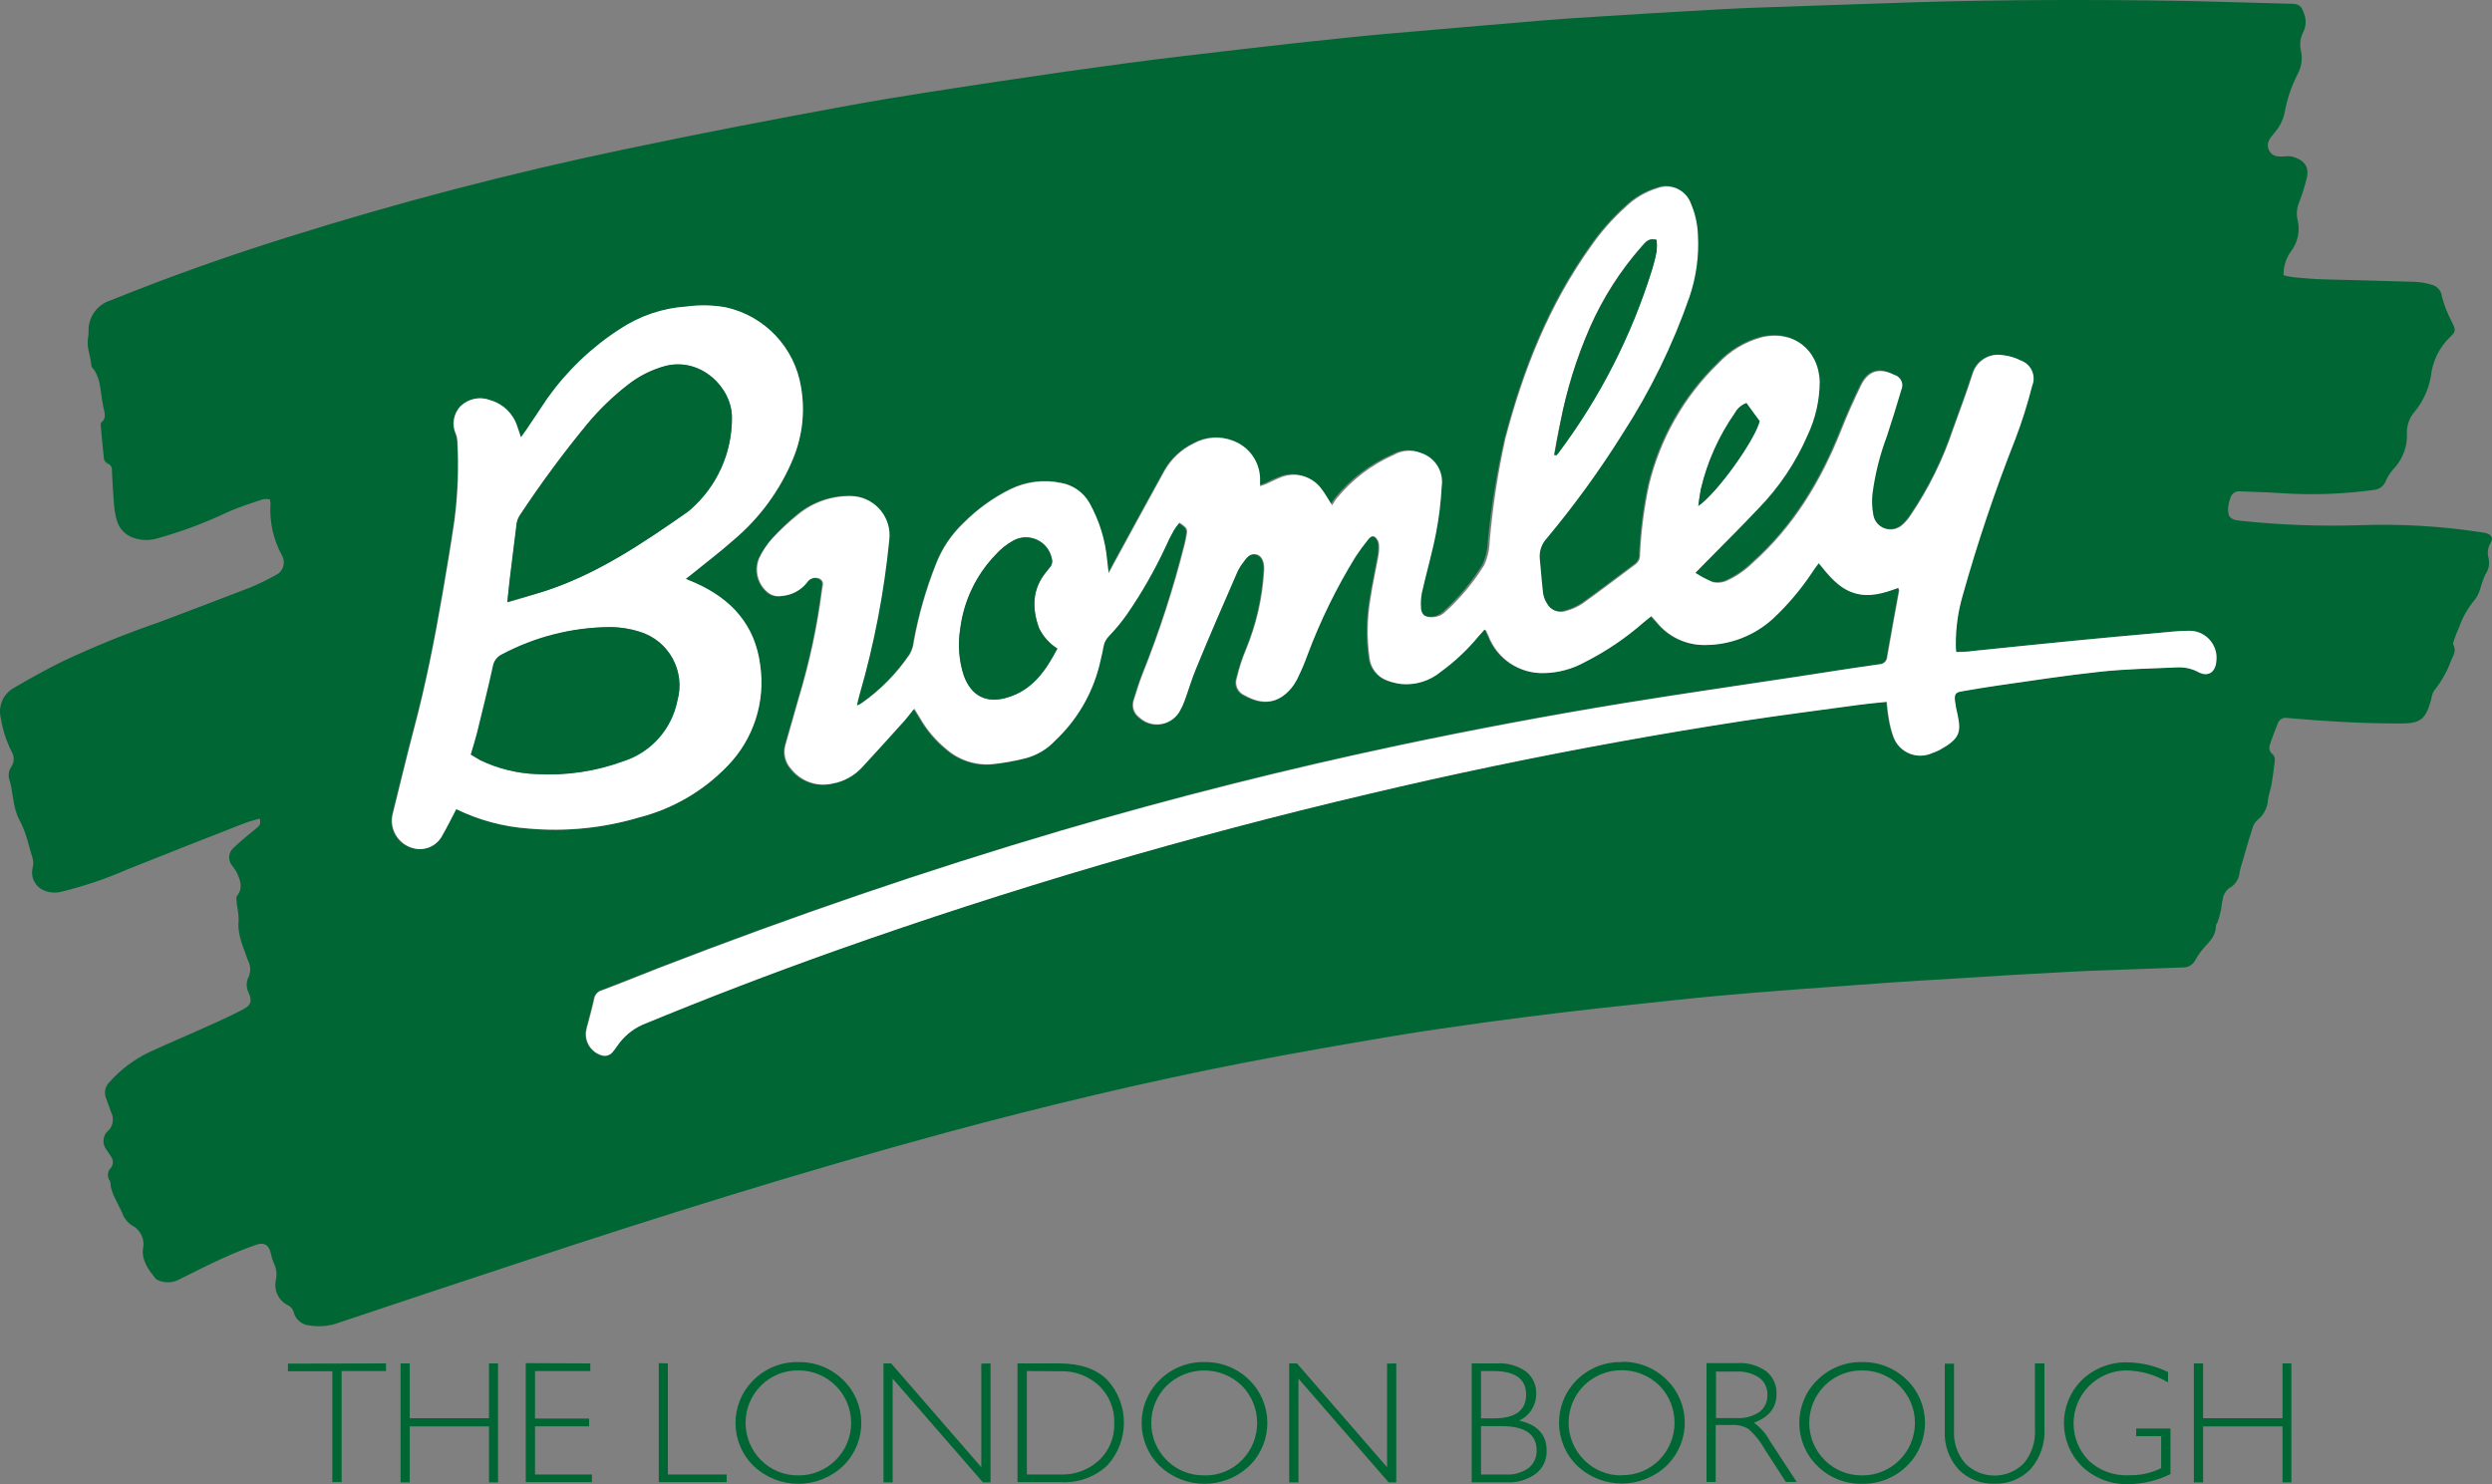 <?xml version="1.0" encoding="UTF-8"?>
<svg id="Layer_1" xmlns="http://www.w3.org/2000/svg" version="1.1" viewBox="0 0 355.952 212.032">
  <rect x="0" y="0" width="355.952" height="212.032" fill="#808080" stroke="none"/>
  <!-- Generator: Adobe Illustrator 29.2.1, SVG Export Plug-In . SVG Version: 2.1.0 Build 116)  -->
  <defs>
    <style>
      .st0 {
        fill: #fff;
      }

      .st1 {
        fill: #063;
      }
    </style>
  </defs>
  <path class="st1" d="M37.087,116.938c-.81.25-1.52.42-2.2.68-5.55,2.17-11.09,4.34-16.63,6.56-3.009,1.324-6.128,2.385-9.32,3.17-.891.268-1.847.211-2.7-.16-1.255-.551-1.918-1.937-1.56-3.26.124-.507.096-1.039-.08-1.53-.36-1.12-.61-2.28-1-3.4-.233-.661-.517-1.303-.85-1.92-1-1.89-.82-4.06-1.49-6-.077-.565.066-1.138.4-1.6.401-.646.401-1.464,0-2.11-.758-1.504-1.277-3.116-1.54-4.78-.432-1.713.355-3.501,1.91-4.34,2.26-1.33,4.56-2.6,6.92-3.77,4.481-2.104,9.07-3.967,13.75-5.58,4.393-1.653,8.77-3.32,13.13-5,1.211-.512,2.392-1.089,3.54-1.73,1.006-.455,1.453-1.64.997-2.647-.024-.052-.049-.103-.077-.153-1.251-2.278-1.824-4.867-1.65-7.46-.016-.195-.046-.389-.09-.58-.331-.056-.669-.056-1,0-1.69.57-3.42,1.1-5,1.82-3.246,1.543-6.618,2.804-10.08,3.77-1.138.339-2.356.3-3.47-.11-1.139-.399-2.007-1.334-2.32-2.5-.2-.719-.331-1.456-.39-2.2-.14-1.56-.21-3.13-.29-4.69,0-.5,0-.94-.61-1.19-.272-.131-.47-.377-.54-.67-.18-1.6-.31-3.21-.46-4.83-.023-.132.005-.268.08-.38.84-.67.43-1.46.28-2.26-.23-1.16-.33-2.34-.56-3.5-.141-.548-.353-1.076-.63-1.57-.13-.27-.48-.5-.5-.75-.08-1.37-.76-2.67-.47-4.09.045-.261.065-.525.06-.79-.087-2.05,1.226-3.898,3.19-4.49,8.19-3.31,16.6-6.31,25.09-8.96,15.88-5,31.977-9.203,48.29-12.61,10.63-2.24,21.29-4.29,32-6.25,7.32-1.34,14.7-2.42,22.06-3.54,6-.907,11.98-1.757,17.94-2.55,5.35-.71,10.7-1.32,16-1.94s10.62-1.21,15.94-1.75c4.22-.43,8.46-.77,12.7-1.14,4.76-.42,9.517-.827,14.27-1.22,2.71-.23,5.42-.4,8.14-.57,5.587-.36,11.18-.693,16.78-1,1.89-.1,3.77-.21,5.65-.27,6.17-.23,12.36-.41,18.53-.63C281.767-.002,294.307-.072,306.847.058c6.79.06,13.59.31,20.38.48,1.18,0,1.51.31,1.89,1.44.318.828.282,1.75-.1,2.55-.455.859-.576,1.857-.34,2.8.232,1.133.048,2.312-.52,3.32-.874,1.721-1.49,3.56-1.83,5.46-.232,1.079-.742,2.079-1.48,2.9-.61.71-1.24,1.46-.74,2.47s1.41.89,2.3.87c.305-.05.615-.05.92,0,1.7.47,2.58,1.34,2.16,3.12-.283,1.14-.634,2.262-1.05,3.36-.36.803-.451,1.701-.26,2.56.403,1.605.033,3.307-1,4.6-.676.981-1.026,2.149-1,3.34.493.13.994.227,1.5.29,1.35.12,2.71.25,4.06.29,4.43.13,8.86.21,13.28.36.781.042,1.553.179,2.3.41.821.19,1.424.89,1.49,1.73.338,1.269.825,2.494,1.45,3.65.48,1,.6,1.29-.28,2.08-1.565,1.502-2.543,3.512-2.76,5.67-.353,1.953-1.227,3.774-2.53,5.27-.67.902-.984,2.021-.88,3.14-.002,1.651-.594,3.247-1.67,4.5-.533.55-.976,1.181-1.31,1.87-.246.8-.964,1.363-1.8,1.41-4.389.604-8.83.755-13.25.45-1.92-.14-3.86-.16-5.78-.25-.637-.088-1.24.31-1.41.93-.135.37-.235.752-.3,1.14-.16,1.52.2,2,1.74,2.13,5.579.593,11.192.807,16.8.64,5.875-.228,11.759.107,17.57,1,.259.031.516.078.77.14.77.27,1,.7.57,1.41-.39.646-.491,1.426-.28,2.15.195.814.023,1.673-.47,2.35-.269.591-.49,1.203-.66,1.83-.141.591-.392,1.151-.74,1.65-1.033,1.2-1.83,2.584-2.35,4.08-.21.52-.45,1-.63,1.59-.11.27-.28.66-.17.87.44.85,0,1.54-.32,2.23-.567,1.567-1.388,3.03-2.43,4.33-.151.213-.257.455-.31.71-.06.21-.09.44-.14.65-.8,2.81-1.51,3.33-4.44,3.33-5.35,0-10.68-.31-16-.78-.621-.158-1.259.191-1.46.8-.41,1.07-.84,2.12-1.17,3.2-.074.354.018.723.25,1,.412.276.607.779.49,1.26-.12,1.08-.27,2.17-.45,3.24-.13.73-.41,1.43-.5,2.17-.066,1.153-.628,2.221-1.54,2.93-.318.294-.547.672-.66,1.09-.51,1.58-1,3.19-1.43,4.78-.174.493-.314.998-.42,1.51-.057.981-.622,1.86-1.49,2.32-.414.309-.716.744-.86,1.24-.136.593-.237,1.194-.3,1.8-.12.59-.3,1.17-.47,1.75-.07.21-.27.39-.27.59,0,1.37-.85,2.21-1.69,3.12-.495.559-.924,1.173-1.28,1.83-.36.664-1.076,1.056-1.83,1-2.24.07-4.47.17-6.7.25-3.06.12-6.13.2-9.19.36-5.65.29-11.29.63-16.94,1-3,.17-6,.35-9.05.56-4.54.32-9.09.67-13.63,1-3.54.27-7.08.54-10.61.87-4,.36-7.93.8-11.89,1.22-3.32.35-6.62.71-9.92,1.1-3.7.45-7.4.9-11.08,1.41-4.65.65-9.29,1.29-13.91,2.07-6.95,1.17-13.9,2.38-20.82,3.72-14.37,2.79-28.59,6.19-42.71,10-20.68,5.61-41.11,12-61.45,18.74-8.407,2.767-16.8,5.557-25.18,8.37-1.429.564-2.985.727-4.5.47-1.027-.107-1.886-.827-2.17-1.82-.129-.52-.501-.945-1-1.14-1.206-.673-1.847-2.043-1.59-3.4.218-.858.122-1.766-.27-2.56-.181-.392-.312-.805-.39-1.23-.24-1.28-.94-1.79-2.12-1.37-1.61.56-3.2,1.2-4.75,1.91-2.08.93-4.11,2-6.16,3-.848.484-1.862.586-2.79.28-.251-.066-.484-.19-.68-.36-1-1.26-2-2.54-1.79-4.28.297-1.365-.387-2.753-1.65-3.35-.647-.458-1.128-1.115-1.37-1.87-.35-.74-.76-1.46-1.1-2.21-.193-.428-.347-.874-.46-1.33-.08-.29,0-.64-.15-.89-.429-.586-.365-1.398.15-1.91.369-.473.369-1.137,0-1.61-.17-.3-.39-.58-.58-.88-.725-.834-.636-2.097.197-2.822.04-.034.081-.067.123-.098.608-.721.711-1.742.26-2.57-.22-.71-.52-1.39-.75-2.09-.247-.769-.034-1.612.55-2.17,1.579-1.777,3.496-3.222,5.64-4.25,3-1.38,6-2.64,9-4,1.47-.66,2.95-1.35,4.38-2.1,1.17-.61,1.37-1.14.87-2.36-.395-.741-.395-1.629,0-2.37.303-.735.263-1.567-.11-2.27-.64-1.87-1.57-3.69-1.34-5.79-.016-.739-.099-1.476-.25-2.2,0-.41-.17-1,0-1.23.95-1.19.47-2.31-.06-3.44-.176-.304-.373-.594-.59-.87-.665-.754-.592-1.904.162-2.569.016-.014.032-.028.048-.041.93-.92,2-1.72,3-2.58.41-.35,1-.6.69-1.57ZM122.457,100.778c-.07-.12-.12-.16-.12-.18.1-.46.21-.94.34-1.4,2.096-7.241,3.522-14.658,4.26-22.16.359-3.055-1.826-5.823-4.882-6.182-.195-.023-.392-.036-.588-.038-2.745-.053-5.42.868-7.55,2.6-1.32,1.086-2.556,2.27-3.7,3.54-.752.854-1.384,1.806-1.88,2.83-.692,1.672-.242,3.599,1.12,4.79.562.513,1.33.738,2.08.61,1.415-.104,2.723-.792,3.61-1.9.371-.635,1.167-.879,1.83-.56.69.37.41,1,.34,1.52-.661,5.216-1.758,10.367-3.28,15.4-.66,2.27-1.29,4.55-1.95,6.81-.342,1.21-.036,2.51.81,3.44,1.397,1.773,3.688,2.586,5.89,2.09,1.659-.289,3.174-1.127,4.3-2.38,2.05-2.16,4-4.4,6-6.61.47-.51.87-1.08,1.39-1.72.33.53.59.93.83,1.33.977,1.72,2.265,3.243,3.8,4.49,1.78,1.542,4.102,2.308,6.45,2.13,1.65-.165,3.285-.456,4.89-.87,1.577-.429,3.006-1.284,4.13-2.47,3-3.06,5.38-6.47,6.33-10.73.2-.89.46-1.79.59-2.7.116-.596.405-1.146.83-1.58.939-.979,1.801-2.029,2.58-3.14,2.084-3.039,3.917-6.243,5.48-9.58.35-.8.75-1.58,1.17-2.35.247-.383.518-.75.81-1.1,1.09.78,1.16.91,1,1.88-.08.44-.18.86-.28,1.28-1.583,6.288-3.587,12.462-6,18.48-.49,1.22-.86,2.48-1.25,3.73-.298.907.026,1.902.8,2.46,1.481,1.4,3.817,1.334,5.216-.148.211-.224.394-.473.544-.742.266-.45.487-.926.66-1.42.55-1.53,1-3.1,1.63-4.58,1.92-4.61,3.91-9.19,5.88-13.78.218-.479.489-.932.81-1.35.51-.69,1-1.56,2.07-1.24.74.21,1.12,1.13,1,2.35-.224,3.858-1.096,7.651-2.58,11.22-.54,1.296-.975,2.634-1.3,4-.372,1.007.118,2.129,1.11,2.54,2.53,1.42,4.78,1.24,6.69-1.06.404-.515.74-1.079,1-1.68.473-.977.894-1.978,1.26-3,1.827-4.875,4.117-9.563,6.84-14,.532-.859,1.113-1.687,1.74-2.48.26-.34.65-.77,1.09-.47.325.274.526.666.56,1.09.034.614-.013,1.229-.14,1.83-.35,2-.81,4-1.1,5.94-.473,2.77-.517,5.597-.13,8.38.153,1.477,1.129,2.74,2.52,3.26.645.243,1.316.41,2,.5,2.035.182,4.061-.435,5.65-1.72,2.02-1.477,3.847-3.2,5.44-5.13l.82-.92c.14.07.2.09.21.11.13.28.25.56.38.83,1.249,3.265,4.426,5.383,7.92,5.28,2.027-.039,4.014-.571,5.79-1.55,3.054-1.553,5.903-3.482,8.48-5.74.32-.28.67-.54,1.05-.86.33.39.6.73.88,1,1.684,2.021,4.19,3.174,6.82,3.14,3.588-.008,7.044-1.356,9.69-3.78,2.083-1.951,3.936-4.136,5.52-6.51.31-.45.65-.89,1.05-1.41,1.49,1.81,2.84,3.56,5.05,4.26s4.29,0,6.32-.74c.08.23.13.32.12.39-.57,3.14-1.16,6.29-1.7,9.43-.016.627-.533,1.126-1.16,1.12-3.91.55-7.8,1.17-11.7,1.76-8.27,1.26-16.55,2.45-24.81,3.79-10.727,1.74-21.393,3.74-32,6-16.247,3.42-32.337,7.483-48.27,12.19-19.42,5.72-38.55,12.3-57.43,19.6-2.74,1.07-5.46,2.15-8.2,3.21-.558.148-.987.596-1.11,1.16-.25,1.2-.59,2.37-.89,3.55-.129.419-.23.847-.3,1.28-.133,1.494.797,2.878,2.23,3.32.563.174,1.176-.003,1.56-.45.23-.26.4-.57.63-.84.895-1.353,2.158-2.422,3.64-3.08,9.12-3.74,18.32-7.31,27.61-10.61,24.904-8.836,50.276-16.294,76-22.34,12-2.833,24.047-5.347,36.14-7.54,5.813-1.053,11.647-2.027,17.5-2.92,5.54-.86,11.1-1.57,16.65-2.32,1.24-.17,2.49-.26,3.83-.41.11.87.15,1.57.28,2.24.141.951.375,1.885.7,2.79.772,2.105,3.104,3.186,5.21,2.414.102-.037.202-.079.3-.124.343-.113.677-.25,1-.41,2.94-1.64,3.18-2.55,2.62-5.1-.171-.681-.298-1.373-.38-2.07-.06-.87.13-1.09,1-1.24,1.68-.29,3.37-.59,5.05-.81,4.95-.69,9.88-1.45,14.84-2,3.57-.38,7.17-.44,10.77-.6,1.096-.067,2.189.169,3.16.68,1.34.73,2.42,0,2.52-1.52.289-2.112-1.188-4.059-3.3-4.348-.232-.032-.466-.042-.7-.032-1.361.027-2.719.124-4.07.29-4.14.36-8.28.73-12.43,1.14-4.8.47-9.59,1-14.38,1.46-.73.08-1.46.08-2.26.13,0-.46-.07-.79-.07-1.13-.008-2.369.329-4.728,1-7,2.125-7.548,4.628-14.984,7.5-22.28.947-2.495,1.748-5.042,2.4-7.63.567-1.397-.106-2.989-1.503-3.556-.029-.012-.058-.023-.087-.034-.818-.419-1.706-.683-2.62-.78-1.9-.327-3.745.82-4.29,2.67-.84,2.64-1.81,5.22-2.75,7.81-1.461,4.386-3.517,8.552-6.11,12.38-.31.478-.683.912-1.11,1.29-.992.96-2.575.934-3.535-.058-.346-.358-.578-.811-.665-1.302-.179-.99-.223-1.999-.13-3,.351-2.827,1.022-5.605,2-8.28.73-2.21,1.41-4.42,2.07-6.65.356-.754.034-1.654-.72-2.01-.09-.042-.183-.076-.28-.1-2.13-1.08-3.71-.62-4.76,1.54s-2,4.29-2.87,6.48c-2.87,7.19-6.77,13.66-12.61,18.85-1.097,1.07-2.373,1.94-3.77,2.57-.598.25-1.259.306-1.89.16-.882-.359-1.726-.804-2.52-1.33.46-.47.76-.77,1.05-1.08,2.64-2.68,5.33-5.34,7.92-8.08,2.979-3.049,5.375-6.618,7.07-10.53,1.124-2.391,1.711-4.998,1.72-7.64-.14-4.63-3.87-7.43-8.39-6.29-2.343.653-4.458,1.945-6.11,3.73-4.876,4.734-8.303,10.759-9.88,17.37-.701,3.255-1.129,6.563-1.28,9.89.04.526-.181,1.037-.59,1.37-2.54,1.88-5,3.8-7.61,5.64-.729.485-1.533.846-2.38,1.07-1.044.36-2.194-.094-2.71-1.07-.283-.437-.474-.927-.56-1.44-.21-1.65-.32-3.31-.48-5-.085-1.055.278-2.097,1-2.87,3.96-4.747,7.592-9.759,10.87-15,3.939-6.073,7.128-12.601,9.5-19.44.981-2.866,1.396-5.896,1.22-8.92-.041-1.541-.38-3.059-1-4.47-.681-1.903-2.776-2.894-4.679-2.212-.02.007-.04.015-.061.022-1.727.517-3.303,1.447-4.59,2.71-1.825,1.649-3.455,3.501-4.86,5.52-6,8.36-9.7,17.72-12.29,27.58-1.115,4.826-1.914,9.72-2.39,14.65-.03,1.177-.295,2.337-.78,3.41-1.548,2.499-3.444,4.765-5.63,6.73-.522.478-1.213.729-1.92.7-.94,0-1.42-.38-1.48-1.3-.059-.74-.012-1.484.14-2.21.64-2.82,1.46-5.59,2-8.44.437-2.234.714-4.497.83-6.77.32-2.109-.958-4.133-3-4.75-1.239-.484-2.629-.389-3.79.26-3.187,1.396-5.997,3.527-8.2,6.22-.24.322-.463.656-.67,1-.61-1-1-1.66-1.46-2.28-1.344-1.919-3.861-2.616-6-1.66-.65.24-1.27.58-1.9.87-.27.12-.53.2-.92.33v-1.18c-.091-2.334-1.543-4.397-3.71-5.27-1.829-.707-3.877-.564-5.59.39-1.758.839-3.217,2.197-4.18,3.89-2.427,4.407-4.843,8.827-7.25,13.26-.19.37-.39.74-.75,1.4-.09-.84-.14-1.36-.21-1.87-.251-2.891-1.121-5.694-2.55-8.22-.841-1.47-2.285-2.497-3.95-2.81-2.466-.526-5.038-.205-7.3.91-2.476,1.237-4.733,2.872-6.68,4.84-1.733,1.643-3.079,3.652-3.94,5.88-1.408,3.555-2.467,7.239-3.16,11-.062.654-.259,1.287-.58,1.86-1.844,2.732-4.173,5.105-6.87,7-.154.158-.347.272-.56.33h0ZM65.167,115.588c3.231,1.579,6.734,2.53,10.32,2.8,5.299.469,10.64-.068,15.74-1.58,4.829-1.231,9.217-3.787,12.67-7.38,3.704-3.812,5.426-9.13,4.66-14.39-.74-5.69-4.1-9.42-9.24-11.71-.42-.19-.85-.36-1.4-.6.36-.29.6-.47.84-.65,2-1.64,4.08-3.19,6-4.91,3.741-3.147,6.667-7.151,8.53-11.67,1.324-3.221,1.705-6.751,1.1-10.18-.899-5.62-5.128-10.127-10.68-11.38-1.859-.33-3.758-.37-5.63-.12-3.386.231-6.655,1.333-9.49,3.2-4.064,2.622-7.591,5.996-10.39,9.94-1,1.48-2,3-3,4.47-.21.32-.43.62-.76,1.08-.22-.66-.38-1.15-.55-1.62-.588-1.801-2.036-3.189-3.86-3.7-1.47-.595-3.153-.266-4.29.84-1.021,1.071-1.283,2.658-.66,4,.11.285.178.585.2.89.219,3.811.081,7.634-.41,11.42-.5,3.46-1.09,6.93-1.68,10.37-1.12,6.57-2.41,13.1-4.14,19.53-1.06,4-2,8-3,12-.577,2.132.683,4.329,2.816,4.906.146.04.295.071.444.094,1.605.287,3.204-.531,3.91-2,.7-1.18,1.27-2.39,1.95-3.65Z"/>
  <path class="st0" d="M122.457,100.778c.22-.093.434-.199.64-.32,2.697-1.895,5.026-4.268,6.87-7,.325-.567.523-1.199.58-1.85.689-3.762,1.748-7.446,3.16-11,.85-2.215,2.182-4.213,3.9-5.85,1.949-1.97,4.209-3.605,6.69-4.84,2.262-1.115,4.834-1.436,7.3-.91,1.681.297,3.146,1.322,4,2.8,1.422,2.532,2.291,5.337,2.55,8.23.05.51.12,1,.21,1.86.36-.65.56-1,.75-1.39,2.42-4.42,4.82-8.86,7.25-13.26.962-1.693,2.416-3.054,4.17-3.9,1.72-.945,3.769-1.085,5.6-.38,2.244.819,3.769,2.913,3.86,5.3v1.19l.93-.33c.64-.29,1.26-.63,1.9-.87,2.139-.96,4.658-.263,6,1.66.48.62.85,1.31,1.46,2.27.25-.37.43-.71.67-1,2.203-2.693,5.013-4.824,8.2-6.22,1.159-.655,2.55-.754,3.79-.27,2.031.632,3.302,2.645,3,4.75-.117,2.277-.394,4.542-.83,6.78-.55,2.83-1.37,5.62-2,8.43-.143.727-.187,1.471-.13,2.21.07.94.56,1.31,1.48,1.31.707.025,1.395-.226,1.92-.7,2.184-1.971,4.08-4.24,5.63-6.74.486-1.073.751-2.233.78-3.41.427-4.92,1.175-9.807,2.24-14.63,2.58-9.87,6.3-19.22,12.29-27.58,1.413-2.021,3.05-3.876,4.88-5.53,1.291-1.257,2.865-2.187,4.59-2.71,1.906-.706,4.023.266,4.73,2.172.004.009.007.019.01.028.606,1.412.945,2.924,1,4.46.176,3.024-.239,6.054-1.22,8.92-2.378,6.84-5.567,13.37-9.5,19.45-3.278,5.242-6.909,10.253-10.87,15-.723.773-1.087,1.815-1,2.87.16,1.66.28,3.32.48,5,.086.516.276,1.01.56,1.45.516.976,1.666,1.43,2.71,1.07.847-.224,1.651-.585,2.38-1.07,2.57-1.84,5.07-3.76,7.61-5.64.408-.334.628-.845.59-1.37.157-3.329.585-6.64,1.28-9.9,1.582-6.609,5.008-12.632,9.88-17.37,1.656-1.778,3.77-3.065,6.11-3.72,4.52-1.16,8.23,1.66,8.39,6.29-.01,2.638-.597,5.242-1.72,7.63-1.695,3.915-4.091,7.487-7.07,10.54-2.59,2.74-5.28,5.4-7.92,8.08l-1.05,1.08c.798.518,1.642.963,2.52,1.33.628.142,1.285.086,1.88-.16,1.403-.63,2.682-1.503,3.78-2.58,5.84-5.2,9.74-11.66,12.61-18.84.86-2.2,1.84-4.37,2.86-6.49s2.65-2.63,4.77-1.54c.817.215,1.305,1.052,1.09,1.869-.023.086-.053.17-.09.251-.66,2.22-1.34,4.45-2.07,6.65-1.003,2.661-1.694,5.43-2.06,8.25-.102,1.001-.058,2.012.13,3,.248,1.364,1.554,2.269,2.918,2.021.482-.087.927-.314,1.282-.651.419-.382.789-.816,1.1-1.29,2.611-3.851,4.677-8.044,6.14-12.46.94-2.59,1.91-5.18,2.75-7.8.545-1.85,2.39-2.997,4.29-2.67.914.097,1.802.361,2.62.78,1.412.512,2.143,2.071,1.631,3.484-.013.036-.027.071-.041.106-.652,2.589-1.457,5.137-2.41,7.63-2.879,7.294-5.382,14.73-7.5,22.28-.668,2.273-1.005,4.631-1,7,0,.34,0,.67.06,1.13.81,0,1.54,0,2.27-.13,4.8-.49,9.59-1,14.38-1.46,4.14-.41,8.29-.78,12.43-1.15,1.36-.12,2.71-.29,4.07-.29,2.13-.097,3.935,1.551,4.032,3.68.011.234,0,.468-.032.7-.12,1.54-1.18,2.25-2.53,1.53-.964-.521-2.057-.757-3.15-.68-3.6.15-7.2.23-10.77.6-5,.53-9.91,1.29-14.84,2-1.7.24-3.38.53-5.05.82-.86.14-1.07.37-1,1.24.082.694.209,1.382.38,2.06.55,2.56.33,3.48-2.62,5.11-.325.156-.659.293-1,.41-2.044.935-4.459.035-5.394-2.009-.042-.092-.081-.186-.116-.281-.329-.903-.564-1.838-.7-2.79-.13-.67-.17-1.37-.28-2.24-1.34.14-2.59.24-3.83.41-5.55.76-11.11,1.47-16.65,2.31-5.853.9-11.687,1.877-17.5,2.93-12.12,2.18-24.167,4.69-36.14,7.53-25.723,6.054-51.094,13.516-76,22.35-9.287,3.3-18.49,6.833-27.61,10.6-1.477.667-2.738,1.734-3.64,3.08-.199.291-.412.571-.64.84-.375.455-.99.634-1.55.45-1.434-.435-2.366-1.817-2.23-3.31.064-.434.165-.862.3-1.28.3-1.18.64-2.36.89-3.55.117-.568.548-1.018,1.11-1.16,2.73-1,5.46-2.15,8.2-3.21,18.88-7.3,38-13.88,57.43-19.61,15.94-4.667,32.03-8.727,48.27-12.18,10.633-2.24,21.3-4.24,32-6,8.26-1.35,16.54-2.53,24.81-3.79,3.9-.59,7.79-1.23,11.7-1.77.624.006,1.138-.487,1.16-1.11.54-3.15,1.13-6.29,1.7-9.44,0-.08-.06-.16-.12-.38-2,.75-4.12,1.43-6.32.74s-3.57-2.45-5.05-4.27c-.4.53-.74,1-1,1.41-1.585,2.374-3.437,4.558-5.52,6.51-2.646,2.43-6.108,3.779-9.7,3.78-2.627.042-5.132-1.109-6.81-3.13-.29-.32-.55-.66-.88-1-.4.32-.73.58-1.06.86-2.569,2.262-5.415,4.187-8.47,5.73-1.776.979-3.763,1.511-5.79,1.55-3.491.102-6.665-2.011-7.92-5.27-.12-.28-.25-.55-.38-.83,0,0-.08,0-.21-.12-.27.29-.56.61-.82.92-1.591,1.935-3.423,3.659-5.45,5.13-1.575,1.304-3.605,1.926-5.64,1.73-.684-.088-1.355-.256-2-.5-1.395-.52-2.373-1.788-2.52-3.27-.387-2.783-.343-5.61.13-8.38.29-2,.75-4,1.1-5.93.127-.601.171-1.217.13-1.83-.034-.421-.232-.812-.55-1.09-.45-.31-.83.13-1.09.47-.625.769-1.209,1.57-1.75,2.4-2.727,4.435-5.017,9.123-6.84,14-.367,1.022-.787,2.023-1.26,3-.262.596-.598,1.157-1,1.67-1.92,2.32-4.17,2.49-6.69,1.07-.992-.411-1.482-1.533-1.11-2.54.325-1.366.76-2.704,1.3-4,1.477-3.567,2.349-7.356,2.58-11.21.09-1.22-.28-2.14-1-2.36-1.09-.3-1.56.56-2.08,1.24-.322.419-.591.875-.8,1.36-2,4.58-4,9.17-5.88,13.77-.62,1.49-1.07,3.06-1.63,4.58-.181.49-.402.965-.66,1.42-1.004,1.786-3.266,2.421-5.052,1.417-.256-.144-.493-.317-.708-.517-.775-.557-1.102-1.551-.81-2.46.4-1.25.78-2.52,1.26-3.74,2.411-6.015,4.416-12.186,6-18.47.1-.42.2-.86.27-1.28.19-1,.12-1.12-1-1.88-.302.339-.573.703-.81,1.09-.435.765-.829,1.553-1.18,2.36-1.556,3.339-3.385,6.543-5.47,9.58-.779,1.111-1.641,2.161-2.58,3.14-.436.426-.726.979-.83,1.58-.14.91-.39,1.79-.59,2.7-1.042,4.105-3.239,7.825-6.33,10.72-1.119,1.193-2.55,2.048-4.13,2.47-1.61.409-3.248.7-4.9.87-2.346.185-4.667-.583-6.44-2.13-1.537-1.248-2.829-2.771-3.81-4.49-.23-.4-.5-.8-.82-1.32-.52.64-.93,1.19-1.39,1.72-2,2.21-4,4.45-6,6.6-1.128,1.258-2.646,2.099-4.31,2.39-2.201.492-4.489-.325-5.88-2.1-.846-.926-1.152-2.224-.81-3.43.65-2.26,1.3-4.55,1.94-6.82,1.525-5.029,2.626-10.177,3.29-15.39.07-.53.36-1.16-.34-1.53-.666-.312-1.46-.065-1.83.57-.887,1.112-2.201,1.798-3.62,1.89-.746.138-1.514-.084-2.07-.6-1.362-1.191-1.812-3.118-1.12-4.79.482-1.032,1.116-1.986,1.88-2.83,1.145-1.229,2.378-2.372,3.69-3.42,2.127-1.738,4.803-2.663,7.55-2.61,3.087.057,5.543,2.605,5.486,5.692-.003.18-.015.359-.036.538-.738,7.502-2.164,14.919-4.26,22.16-.13.46-.24.93-.34,1.39-.09-.07-.04,0,.03.12ZM151.027,92.658c-1.126-.707-2.028-1.719-2.6-2.92-1.07-2.84-1-5.57,1-8,.17-.21.31-.42.5-.62.335-.356.453-.863.31-1.33-.42-2.039-2.414-3.352-4.453-2.932-.336.069-.662.184-.967.342-.994.547-1.887,1.261-2.64,2.11-2.749,2.874-4.502,6.555-5,10.5-.385,2.258-.21,4.576.51,6.75,1.08,2.86,3.2,4,6.15,3.11,3.53-1.08,5.47-3.8,7.19-7.01ZM222.027,64.998h.28c.094-.09.181-.187.26-.29,5.95-7.931,10.49-16.828,13.42-26.3.264-.832.474-1.681.63-2.54.05-.539.05-1.081,0-1.62-1.07-.34-1.58.32-2.09.9-3.05,3.449-5.549,7.349-7.41,11.56-1.908,4.375-3.333,8.946-4.25,13.63-.36,1.58-.61,3.12-.9,4.66h.06ZM249.457,57.588c-.708.257-1.294.771-1.64,1.44-2.297,3.273-3.947,6.956-4.86,10.85-.15.75-.24,1.5-.37,2.4,2.7-1.83,8.08-9.41,8.76-12.11-.68-.88-1.27-1.71-1.89-2.58Z"/>
  <path class="st0" d="M65.167,115.588c-.66,1.26-1.25,2.49-1.93,3.66-.7,1.47-2.298,2.289-3.9,2-1.728-.331-3.056-1.719-3.31-3.46-.07-.518-.039-1.044.09-1.55,1-4,1.95-8,3-12,1.72-6.44,3-13,4.13-19.53.59-3.45,1.18-6.91,1.68-10.37.496-3.785.634-7.609.41-11.42-.016-.306-.084-.607-.2-.89-.623-1.342-.361-2.929.66-4,1.121-1.088,2.773-1.424,4.23-.86,1.811.516,3.247,1.899,3.83,3.69.18.47.33,1,.55,1.62.33-.46.54-.77.77-1.08,1-1.49,2-3,3-4.48,2.799-3.942,6.325-7.312,10.39-9.93,2.831-1.874,6.102-2.977,9.49-3.2,1.871-.256,3.771-.215,5.63.12,5.57,1.238,9.821,5.747,10.73,11.38.596,3.427.211,6.952-1.11,10.17-1.853,4.522-4.777,8.527-8.52,11.67-1.94,1.73-4,3.28-6,4.91l-.84.66,1.41.59c5.13,2.29,8.5,6,9.23,11.71.774,5.262-.945,10.584-4.65,14.4-3.451,3.596-7.84,6.153-12.67,7.38-5.1,1.517-10.441,2.053-15.74,1.58-3.599-.249-7.117-1.189-10.36-2.77ZM72.487,86.058c1.93-.58,3.52-1,5.1-1.54,7.63-2.43,14.14-6.87,20.63-11.38.143-.105.28-.218.41-.34,3.78-3.314,5.94-8.103,5.92-13.13,0-4.27-4.42-8.6-9.45-7.37-1.994.527-3.857,1.464-5.47,2.75-2.111,1.634-4.039,3.491-5.75,5.54-3.422,4.165-6.626,8.504-9.6,13-.233.367-.383.78-.44,1.21-.36,2.69-.69,5.38-1,8.08-.13.98-.21,1.93-.35,3.16v.02ZM67.277,107.828c.46.26.87.51,1.29.73,2.522,1.232,5.275,1.924,8.08,2.03,4.213.227,8.427-.416,12.38-1.89,3.934-1.282,6.873-4.584,7.69-8.64,1.186-4.189-1.196-8.558-5.36-9.83-1.401-.436-2.862-.652-4.33-.64-5.328.088-10.556,1.46-15.24,4-.707.334-1.202.997-1.32,1.77-.69,3.15-1.48,6.3-2.25,9.44-.29.94-.62,1.93-.94,3.01v.02Z"/>
  <path class="st1" d="M151.027,92.658c-1.67,3.22-3.61,6-7.21,7-2.94.86-5.08-.25-6.14-3.11-.71-2.176-.888-4.491-.52-6.75.498-3.945,2.251-7.626,5-10.5.752-.854,1.649-1.569,2.65-2.11,1.842-.958,4.113-.241,5.071,1.601.162.312.28.645.349.989.145.468.022.979-.32,1.33-.17.2-.33.41-.5.62-2,2.47-2,5.2-1,8,.586,1.2,1.493,2.214,2.62,2.93ZM222.027,64.998c.28-1.54.54-3.08.86-4.62.903-4.688,2.329-9.26,4.25-13.63,1.861-4.211,4.36-8.111,7.41-11.56.52-.58,1-1.24,2.09-.9.05.539.05,1.081,0,1.62-.16.858-.371,1.706-.63,2.54-2.93,9.472-7.47,18.369-13.42,26.3-.079.103-.166.2-.26.29l-.3-.04ZM249.457,57.588c.62.84,1.21,1.66,1.88,2.58-.68,2.7-6.06,10.26-8.76,12.11.13-.89.22-1.65.37-2.4.914-3.892,2.56-7.574,4.85-10.85.357-.668.948-1.181,1.66-1.44ZM72.457,86.008c.14-1.23.22-2.18.33-3.12.33-2.69.66-5.39,1-8.08.068-.439.235-.856.49-1.22,2.968-4.5,6.172-8.839,9.6-13,1.709-2.063,3.637-3.934,5.75-5.58,1.614-1.284,3.476-2.221,5.47-2.75,5-1.24,9.46,3.09,9.45,7.37.039,5.04-2.123,9.846-5.92,13.16-.13.122-.267.235-.41.34-6.47,4.52-13,8.95-20.63,11.39l-5.13,1.49ZM67.247,107.778c.32-1.08.64-2.08.89-3.1.77-3.14,1.55-6.27,2.25-9.44.113-.775.609-1.441,1.32-1.77,4.72-2.507,9.976-3.838,15.32-3.88,1.487-.001,2.965.232,4.38.69,4.164,1.272,6.546,5.641,5.36,9.83-.805,4.062-3.749,7.369-7.69,8.64-3.973,1.459-8.204,2.086-12.43,1.84-2.803-.101-5.554-.782-8.08-2l-1.32-.81ZM55.137,194.778v1.09h-6.34v15.87h-1.33v-15.84h-6.34v-1.09l14.01-.03ZM71.137,194.778v17h-1.29v-8h-11.32v8h-1.31v-17h1.31v7.83h11.32v-7.83h1.29ZM84.317,194.778v1.09h-7.9v6.79h7.73v1.11h-7.73v6.88h8.13v1.09h-9.45v-17l9.22.04ZM95.397,194.778v15.87h8.4v1.09h-9.7v-17l1.3.04ZM114.027,194.588c2.38-.047,4.679.865,6.38,2.53,3.405,3.28,3.506,8.699.226,12.104-.074.077-.15.152-.226.226-3.576,3.375-9.164,3.375-12.74,0-3.405-3.304-3.487-8.742-.183-12.147.06-.062.121-.123.183-.183,1.693-1.665,3.986-2.577,6.36-2.53ZM114.077,210.778c4.142,0,7.5-3.358,7.5-7.5s-3.358-7.5-7.5-7.5c-2.014-.04-3.957.744-5.38,2.17-2.936,2.943-2.936,7.707,0,10.65,1.422,1.433,3.372,2.218,5.39,2.17l-.01.01ZM141.487,194.778v17h-1.08l-12.9-14.83v14.83h-1.31v-17h1.1l12.87,14.83v-14.8l1.32-.03ZM145.367,194.778h5.93c3,0,5.31.79,6.88,2.37,3.147,3.454,3.147,8.736,0,12.19-1.794,1.691-4.21,2.561-6.67,2.4h-6.17v-17l.03.04ZM146.677,195.868v14.78h4.79c2.021.076,3.992-.642,5.49-2,1.478-1.377,2.282-3.331,2.2-5.35.07-2.003-.715-3.941-2.16-5.33-1.51-1.412-3.525-2.157-5.59-2.07l-4.73-.03ZM172.027,194.588c2.383-.049,4.686.863,6.39,2.53,3.405,3.304,3.487,8.742.183,12.147-.06.062-.121.123-.183.183-3.576,3.375-9.164,3.375-12.74,0-3.405-3.304-3.487-8.742-.183-12.147.06-.062.121-.123.183-.183,1.689-1.665,3.979-2.577,6.35-2.53ZM172.027,210.778c2.009.045,3.948-.74,5.36-2.17,2.909-2.954,2.909-7.696,0-10.65-2.996-2.893-7.744-2.893-10.74,0-2.936,2.943-2.936,7.707,0,10.65,1.424,1.424,3.367,2.204,5.38,2.16v.01ZM199.437,194.778v17h-1.08l-12.89-14.83v14.83h-1.32v-17h1.11l12.87,14.83v-14.8l1.31-.03ZM210.237,194.778h3.54c1.496-.109,2.984.304,4.21,1.17.967.782,1.502,1.978,1.44,3.22.002,1.631-.953,3.11-2.44,3.78,2.62.573,3.93,2.007,3.93,4.3.043,1.28-.53,2.503-1.54,3.29-1.204.876-2.673,1.31-4.16,1.23h-5v-17l.02.01ZM211.547,195.868v6.76h1.81c3.08,0,4.63-1.13,4.63-3.38s-1.55-3.38-4.67-3.38h-1.77ZM211.547,203.738v6.91h3.51c1.176.08,2.343-.253,3.3-.94.746-.611,1.164-1.536,1.13-2.5,0-2.313-1.667-3.47-5-3.47h-2.94ZM231.647,194.548c2.38-.049,4.68.863,6.38,2.53,3.405,3.28,3.506,8.699.226,12.104-.074.077-.15.152-.226.226-3.573,3.374-9.157,3.374-12.73,0-3.405-3.304-3.487-8.742-.183-12.147.06-.062.121-.123.183-.183,1.7-1.662,4.003-2.561,6.38-2.49l-.03-.04ZM231.647,210.738c2.009.045,3.948-.74,5.36-2.17,2.909-2.954,2.909-7.696,0-10.65-2.996-2.893-7.744-2.893-10.74,0-2.941,2.933-2.948,7.694-.015,10.635.005.005.01.01.015.015,1.432,1.458,3.407,2.255,5.45,2.2l-.07-.03ZM243.797,194.738h4.34c1.485-.102,2.959.315,4.17,1.18.958.78,1.495,1.965,1.45,3.2,0,2-1.08,3.33-3.23,4.13.946.677,1.723,1.563,2.27,2.59l3.84,5.87h-1.55l-3-4.64c-.602-1.092-1.383-2.076-2.31-2.91-.73-.432-1.573-.634-2.42-.58h-2.29v8.13h-1.31v-17l.04.03ZM245.107,195.828v6.76h2.92c1.162.076,2.317-.23,3.29-.87.758-.584,1.181-1.504,1.13-2.46.044-.956-.391-1.871-1.16-2.44-.98-.641-2.142-.947-3.31-.87h-2.77l-.1-.12ZM265.967,194.588c2.383-.049,4.686.863,6.39,2.53,3.405,3.304,3.487,8.742.183,12.147-.06.062-.121.123-.183.183-1.704,1.667-4.007,2.579-6.39,2.53-2.372.049-4.662-.864-6.35-2.53-3.405-3.304-3.487-8.742-.183-12.147.06-.062.121-.123.183-.183,1.688-1.666,3.978-2.579,6.35-2.53ZM266.027,210.778c4.142,0,7.5-3.358,7.5-7.5s-3.358-7.5-7.5-7.5c-2.017-.041-3.964.743-5.39,2.17-2.941,2.933-2.948,7.694-.015,10.635.005.005.01.01.015.015,1.426,1.428,3.373,2.212,5.39,2.17v.01ZM290.677,194.778h1.35v9.25c.13,2.143-.589,4.252-2,5.87-1.337,1.383-3.198,2.132-5.12,2.06-1.911.079-3.768-.647-5.12-2-1.391-1.519-2.112-3.534-2-5.59v-9.55h1.32v9.51c-.103,1.733.475,3.437,1.61,4.75,2.306,2.296,6.034,2.296,8.34,0,1.151-1.367,1.727-3.127,1.61-4.91v-9.33l.01-.06ZM309.677,195.998v1.49c-1.814-1.089-3.884-1.679-6-1.71-4.186.048-7.54,3.481-7.492,7.667.022,1.932.781,3.782,2.122,5.173,1.542,1.471,3.622,2.242,5.75,2.13,1.605.049,3.198-.295,4.64-1v-4.58h-3.57v-1.09h4.9v6.51c-1.866.926-3.917,1.419-6,1.44-2.444.073-4.817-.826-6.6-2.5-3.432-3.354-3.496-8.856-.141-12.289.047-.048.094-.095.141-.141,1.759-1.656,4.105-2.545,6.52-2.47,2,.037,3.966.515,5.76,1.4l-.03-.03ZM327.297,194.778v17h-1.27v-8h-11.34v8h-1.32v-17h1.32v7.83h11.34v-7.83h1.27Z"/>
</svg>